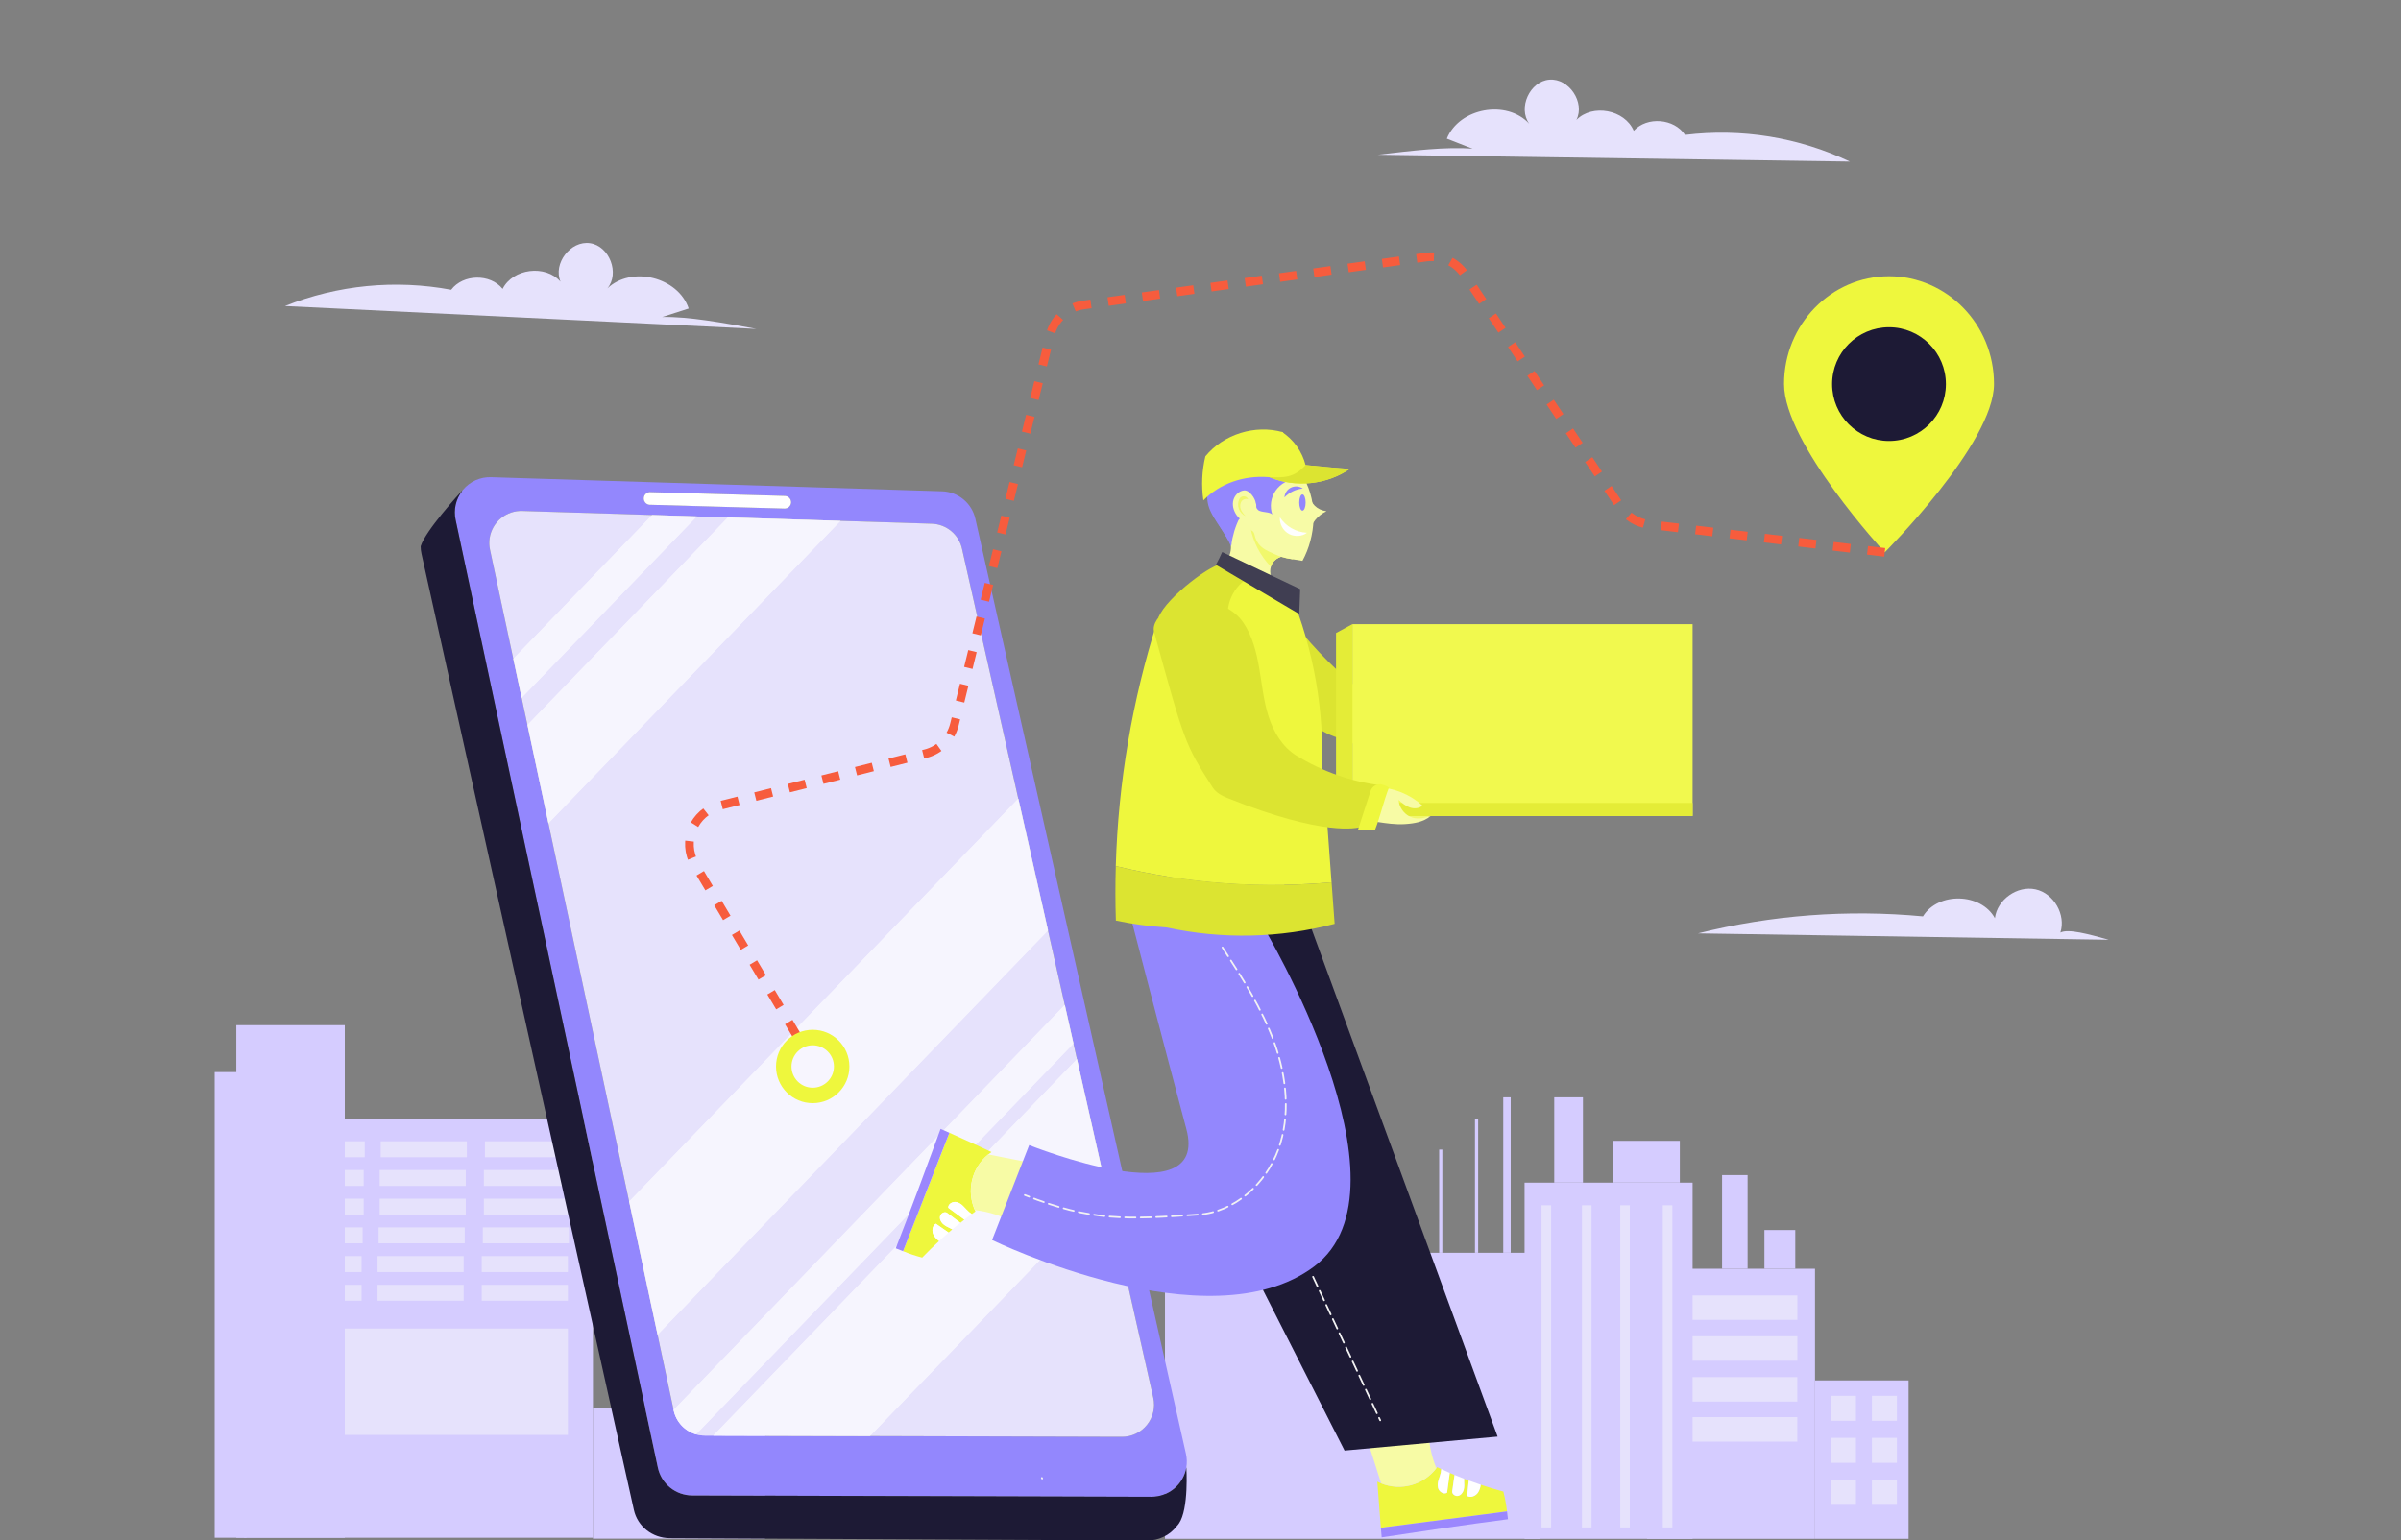 <svg width="1387" height="890" viewBox="0 0 1387 890" fill="none" xmlns="http://www.w3.org/2000/svg">
<rect x="0" y="0" width="1387" height="890" fill="#808080" stroke="none"/>
<g clip-path="url(#clip0_103_379)">
<path d="M141.024 646.848H342.534V888.593H141.024V646.848Z" fill="#D5CCFF"/>
<path d="M280.127 659.504H329.89V668.72H280.127V659.504Z" fill="#E6E2FC"/>
<path d="M219.92 659.504H269.683V668.72H219.92V659.504Z" fill="#E6E2FC"/>
<path d="M160.941 659.504H210.704V668.72H160.941V659.504Z" fill="#E6E2FC"/>
<path d="M279.513 676.092H329.276V685.308H279.513V676.092Z" fill="#E6E2FC"/>
<path d="M219.306 676.092H269.069V685.308H219.306V676.092Z" fill="#E6E2FC"/>
<path d="M160.327 676.092H210.09V685.308H160.327V676.092Z" fill="#E6E2FC"/>
<path d="M279.513 692.679H329.276V701.895H279.513V692.679Z" fill="#E6E2FC"/>
<path d="M219.306 692.679H269.069V701.895H219.306V692.679Z" fill="#E6E2FC"/>
<path d="M160.327 692.679H210.09V701.895H160.327V692.679Z" fill="#E6E2FC"/>
<path d="M278.898 709.267H328.661V718.482H278.898V709.267Z" fill="#E6E2FC"/>
<path d="M218.691 709.267H268.454V718.482H218.691V709.267Z" fill="#E6E2FC"/>
<path d="M159.713 709.267H209.476V718.482H159.713V709.267Z" fill="#E6E2FC"/>
<path d="M278.284 725.855H328.047V735.07H278.284V725.855Z" fill="#E6E2FC"/>
<path d="M218.077 725.855H267.84V735.07H218.077V725.855Z" fill="#E6E2FC"/>
<path d="M159.098 725.855H208.862V735.07H159.098V725.855Z" fill="#E6E2FC"/>
<path d="M278.284 742.443H328.047V751.658H278.284V742.443Z" fill="#E6E2FC"/>
<path d="M218.077 742.443H267.84V751.658H218.077V742.443Z" fill="#E6E2FC"/>
<path d="M159.098 742.443H208.862V751.658H159.098V742.443Z" fill="#E6E2FC"/>
<path d="M159.098 767.724H328.047V829.159H159.098V767.724Z" fill="#E6E2FC"/>
<path d="M136.508 592.385H199.173V888.599H136.508V592.385Z" fill="#D5CCFF"/>
<path d="M124 619.503H142.431V888.593H124V619.503Z" fill="#D5CCFF"/>
<path d="M951.42 733.166H1048.49V889.214H951.42V733.166Z" fill="#D5CCFF"/>
<path d="M966.121 748.58H1038.31V762.71H966.121V748.58Z" fill="#E6E2FC"/>
<path d="M966.121 772.178H1038.31V786.308H966.121V772.178Z" fill="#E6E2FC"/>
<path d="M966.084 795.775H1038.27V809.906H966.084V795.775Z" fill="#E6E2FC"/>
<path d="M966.084 818.9H1038.27V833.03H966.084V818.9Z" fill="#E6E2FC"/>
<path d="M880.707 683.403H977.775V889.214H880.707V683.403Z" fill="#D5CCFF"/>
<path d="M672.986 723.95H889.922V889.213H672.986V723.95Z" fill="#D5CCFF"/>
<path d="M1048.49 797.674H1102.55V889.213H1048.49V797.674Z" fill="#D5CCFF"/>
<path d="M852.053 646.455H853.896V723.951H852.053V646.455Z" fill="#D5CCFF"/>
<path d="M831.361 664.296H833.204V723.95H831.361V664.296Z" fill="#D5CCFF"/>
<path d="M868.389 634.088H872.689V723.951H868.389V634.088Z" fill="#D5CCFF"/>
<path d="M1019.27 710.797H1037.09V733.166H1019.27V710.797Z" fill="#D5CCFF"/>
<path d="M931.692 659.234H970.397V683.403H931.692V659.234Z" fill="#D5CCFF"/>
<path d="M897.841 634.088H914.429V683.403H897.841V634.088Z" fill="#D5CCFF"/>
<path d="M994.805 679.022H1009.55V733.172H994.805V679.022Z" fill="#D5CCFF"/>
<path d="M1081.36 806.582H1095.79V821.019H1081.36V806.582Z" fill="#E6E2FC"/>
<path d="M1057.7 806.582H1072.14V821.019H1057.7V806.582Z" fill="#E6E2FC"/>
<path d="M1081.36 830.849H1095.79V845.287H1081.36V830.849Z" fill="#E6E2FC"/>
<path d="M1057.7 830.849H1072.14V845.287H1057.7V830.849Z" fill="#E6E2FC"/>
<path d="M1081.36 855.116H1095.79V869.554H1081.36V855.116Z" fill="#E6E2FC"/>
<path d="M1057.7 855.116H1072.14V869.554H1057.7V855.116Z" fill="#E6E2FC"/>
<path d="M960.555 696.482H966.084V882.633H960.555V696.482Z" fill="#E6E2FC"/>
<path d="M935.98 696.482H941.51V882.633H935.98V696.482Z" fill="#E6E2FC"/>
<path d="M913.858 696.482H919.387V882.633H913.858V696.482Z" fill="#E6E2FC"/>
<path d="M890.512 696.482H896.041V882.633H890.512V696.482Z" fill="#E6E2FC"/>
<path d="M342.534 813.364H442.06V889.121H342.534V813.364Z" fill="#D5CCFF"/>
<path d="M249.126 870.002H252.812V873.688H249.126V870.002Z" fill="#D5CCFF"/>
<path d="M748.048 360.673C771.682 390.668 802.185 414.538 836.983 430.268C834.581 437.954 826.262 442.641 818.214 443.004C810.166 443.366 802.382 440.245 795.2 436.596C788.018 432.947 781.07 428.677 773.317 426.453C766.983 424.577 761.165 421.27 756.312 416.789C751.459 412.308 747.7 406.771 745.326 400.607C740.7 388.283 742.242 373.802 748.048 360.673Z" fill="#DCE431"/>
<path d="M708.821 309.331C713.312 314.517 710.8 325.581 704.453 325.876C713.705 325.262 728.862 331.706 737.334 337.666C735.86 336.461 734.774 334.849 734.211 333.031C733.648 331.213 733.634 329.269 734.17 327.443C734.384 326.697 734.707 325.987 735.128 325.336C736.298 323.596 738.035 322.317 740.043 321.717C742.291 320.997 744.726 321.132 746.881 322.098C744.263 320.652 741.767 318.996 739.416 317.146C733.799 312.736 729.051 307.319 725.415 301.173C722.958 299.944 720.316 298.9 717.557 298.715C716.784 298.672 716.008 298.709 715.241 298.826C713.258 299.081 711.427 300.025 710.068 301.492C708.25 303.581 707.15 307.396 708.821 309.331Z" fill="#F7FBA5"/>
<path d="M797.688 882.818L870.551 873.363C870.119 869.502 869.419 865.675 868.456 861.911C864.057 860.727 859.696 859.407 855.37 857.948C855.207 859.544 854.684 861.081 853.841 862.446C852.483 864.473 849.602 865.702 847.525 864.436C847.838 861.456 848.139 858.489 848.453 855.503C847.556 855.178 846.677 854.84 845.78 854.49C845.78 854.95 845.78 855.411 845.78 855.866C845.854 857.555 845.995 859.275 845.547 860.91C845.098 862.544 843.906 864.086 842.242 864.418C840.577 864.749 838.654 863.33 838.893 861.659C839.327 858.53 839.77 855.401 840.22 852.272C839.293 851.891 838.377 851.498 837.468 851.104C836.952 854.922 836.44 858.743 835.932 862.568C834.021 863.797 831.343 862.052 830.741 859.865C830.417 858.389 830.497 856.852 830.974 855.417C831.171 854.674 831.423 853.937 831.656 853.218C831.687 853.113 831.73 853.003 831.761 852.898C832.221 851.611 832.494 850.264 832.572 848.899C831.773 848.536 830.98 848.162 830.194 847.781C830.047 847.996 829.887 848.205 829.727 848.395C826.111 853.158 821.027 856.598 815.26 858.181C809.493 859.765 803.365 859.405 797.823 857.156C797.08 856.849 796.343 856.542 795.636 856.148C796.287 864.792 796.92 873.436 797.688 882.818Z" fill="#EEF73D"/>
<path d="M798.162 888.372C822.423 884.685 846.696 881.055 871.117 877.866C870.939 876.361 870.748 874.85 870.552 873.363C846.26 876.521 821.972 879.672 797.689 882.818C797.84 884.636 797.998 886.488 798.162 888.372Z" fill="#9B87FD"/>
<path d="M835.956 862.563C836.468 858.741 836.98 854.92 837.492 851.099C835.858 850.38 834.224 849.649 832.578 848.893C832.5 850.258 832.227 851.605 831.767 852.893C831.767 852.997 831.693 853.108 831.662 853.212C831.429 853.931 831.177 854.668 830.98 855.411C830.503 856.846 830.422 858.383 830.747 859.859C831.367 862.046 834.04 863.797 835.956 862.563ZM842.248 864.412C843.912 864.086 845.098 862.532 845.553 860.904C846.007 859.276 845.86 857.549 845.786 855.86C845.786 855.405 845.786 854.944 845.786 854.484C843.943 853.777 842.1 853.028 840.257 852.26C839.806 855.385 839.364 858.514 838.93 861.647C838.678 863.324 840.607 864.731 842.248 864.412ZM847.525 864.436C849.601 865.708 852.483 864.473 853.84 862.446C854.686 861.083 855.209 859.545 855.37 857.949C853.056 857.175 850.75 856.355 848.453 855.491C848.145 858.481 847.836 861.463 847.525 864.436Z" fill="white"/>
<path d="M797.848 857.162C803.39 859.411 809.518 859.771 815.284 858.187C821.051 856.604 826.136 853.164 829.752 848.401C826.812 841.219 825.251 833.547 825.15 825.787C813.57 828.963 801.995 832.127 790.838 835.1C793.165 842.448 795.501 849.802 797.848 857.162Z" fill="#F7FBA5"/>
<path d="M716.101 299.877C711.34 302.137 709.104 308.576 711.444 313.3C710.007 311.586 712.028 313.761 711.094 315.758C708.637 308.938 700.976 300.399 698.524 293.567C697.165 289.793 697.036 285.685 698.157 281.833C699.277 277.981 701.589 274.583 704.761 272.126C707.932 269.67 711.801 268.281 715.81 268.16C719.82 268.038 723.765 269.19 727.08 271.45C733.654 275.929 751.525 269.177 749.301 276.807C748.619 279.148 737.96 297.837 735.521 297.874C733.082 297.911 723.848 295.275 721.428 295.601C719.007 295.926 716.476 297.831 716.101 299.877Z" fill="#9387FD"/>
<path d="M722.355 304.939C724.009 313.443 728.116 321.276 734.17 327.473C734.383 326.728 734.706 326.018 735.128 325.366C736.297 323.627 738.035 322.348 740.043 321.748C742.266 322.432 744.543 322.927 746.85 323.228C746.961 322.915 747.077 322.614 747.188 322.294C747.292 321.999 747.403 321.68 747.507 321.416C744.743 320.083 742.033 318.664 739.41 317.189C734.109 314.232 728.996 310.949 724.1 307.359C723.621 307.009 723.16 306.665 722.706 306.315C722.607 305.817 722.448 305.363 722.355 304.939Z" fill="#F1F86C"/>
<path d="M715.186 298.758L715.254 298.838C717.33 301.295 720.107 302.991 722.964 304.416C723.197 305.209 723.67 306.223 724.125 307.316C724.608 308.402 724.957 309.543 725.163 310.714C727.227 316.396 731.086 317.908 736.584 320.341C737.936 320.955 739.042 321.367 740.061 321.717C742.285 322.401 744.562 322.896 746.869 323.197C748.361 323.425 750.143 323.701 752.398 324.088C760.126 309.854 761.374 290.968 753.301 276.426C750.229 270.897 741.014 268.347 733.389 269.988C738.296 273.084 743.654 275.401 749.271 276.856C746.831 276.915 744.44 277.548 742.291 278.706C740.143 279.864 738.299 281.512 736.908 283.518C735.518 285.523 734.621 287.829 734.29 290.246C733.959 292.664 734.204 295.126 735.005 297.431C733.875 295.588 728.303 296.282 726.693 294.642C724.942 292.866 726.257 292.658 725.397 290.606C725.163 288.148 721.833 283.092 718.639 283.399C715.444 283.706 712.833 286.625 712.311 289.813C711.789 293.002 713.103 296.295 715.186 298.758Z" fill="#F7FBA6"/>
<path d="M695.17 289.156C704.791 279.197 718.663 274.762 732.253 275.683H732.277L733.438 275.781C748.269 281.962 766.417 280.162 779.749 270.946C771.922 270.486 763.057 269.613 754.185 268.753C751.58 266.91 749.074 265.067 746.555 263.224C745.636 258.405 743.755 253.821 741.026 249.745C725.132 245.18 706.781 250.912 696.313 263.709C694.31 272.041 693.922 280.679 695.17 289.156Z" fill="#EEF73D"/>
<path d="M732.277 275.689L733.438 275.787C748.269 281.968 766.417 280.168 779.749 270.952C771.922 270.492 763.057 269.619 754.185 268.759C747.403 276.34 741.548 276.064 732.277 275.689Z" fill="#DCE431"/>
<path d="M826.176 471.504H812.549C812.549 471.504 809.785 473.568 815.21 473.568C818.214 473.608 821.214 473.303 824.149 472.659L826.176 471.504Z" fill="#F1F86C"/>
<path d="M752.379 295.078C751.358 295.078 750.53 292.982 750.53 290.397C750.53 287.811 751.358 285.715 752.379 285.715C753.401 285.715 754.229 287.811 754.229 290.397C754.229 292.982 753.401 295.078 752.379 295.078Z" fill="#9387FD"/>
<path d="M754.978 307.863C751.858 307.698 748.82 306.804 746.107 305.254C743.394 303.704 741.082 301.54 739.355 298.936C739.227 300.866 739.65 302.793 740.574 304.492C741.499 306.191 742.887 307.592 744.577 308.533C747.974 310.357 752.435 309.958 754.978 307.863Z" fill="#FEFEFE"/>
<path d="M752.6 282.312C751.616 281.624 750.467 281.211 749.27 281.115C748.074 281.019 746.873 281.243 745.792 281.765C744.711 282.287 743.788 283.087 743.119 284.084C742.45 285.081 742.058 286.238 741.984 287.436C744.795 284.512 748.562 282.694 752.6 282.312Z" fill="#9387FD"/>
<path d="M721.029 288.492C720.821 287.999 720.476 287.576 720.034 287.273C719.593 286.971 719.074 286.801 718.539 286.786C718.004 286.77 717.476 286.909 717.017 287.185C716.559 287.462 716.19 287.864 715.954 288.345C715.519 289.232 715.269 290.198 715.22 291.185C715.171 292.171 715.324 293.158 715.669 294.083C716.014 295.009 716.544 295.855 717.227 296.569C717.909 297.283 718.731 297.85 719.64 298.236C718.475 297.212 717.535 295.957 716.882 294.55C716.561 293.844 716.402 293.076 716.417 292.301C716.432 291.526 716.62 290.764 716.968 290.071C717.355 289.376 717.972 288.838 718.714 288.55C719.455 288.262 720.274 288.241 721.029 288.492Z" fill="#F1F86C"/>
<path d="M781.223 360.673H977.775V471.528H781.223V360.673Z" fill="#F1F94E"/>
<path d="M781.223 463.984H977.775V471.535H781.223V463.984Z" fill="#E4EC37"/>
<path d="M781.224 466.024V360.673L771.787 365.785V466.024H781.224Z" fill="#E4EC37"/>
<path d="M795.213 454.904C805.016 455.157 814.405 458.908 821.685 465.477C819.842 467.283 816.807 467.449 814.362 466.577C811.917 465.704 809.884 463.96 807.918 462.276C808.099 464.345 808.818 466.33 810.003 468.035C811.189 469.74 812.799 471.106 814.676 471.996C818.423 473.734 822.355 472.794 826.441 471.547C822.324 475.018 816.875 475.878 811.499 476.216C806.124 476.554 800.754 475.737 795.428 474.932C795.323 468.058 795.243 461.207 795.213 454.904Z" fill="#F7FBA5"/>
<path d="M674.386 506.492C696.727 510.086 719.342 511.692 741.966 511.29C751.054 511.142 760.13 510.661 769.194 509.846C767.966 493.004 766.737 476.165 765.508 459.327C735.884 456.643 710.216 430.342 708.238 400.662C707.009 382.139 694.66 371.646 676.291 365.644C676.291 366.958 676.291 368.267 676.248 369.563C675.756 417.151 674.902 459.34 674.386 506.492Z" fill="#EEF73D"/>
<path d="M644.553 500.471C654.407 502.875 664.352 504.882 674.386 506.492C696.727 510.086 719.342 511.692 741.966 511.29C728.026 461.336 706.296 413.453 676.229 369.588C673.747 365.955 671.206 362.353 668.605 358.781C654.041 404.664 645.946 452.353 644.553 500.471ZM747.864 348.693C760.503 382.007 765.744 417.672 763.223 453.214C728.419 429.813 705.725 389.272 704.017 347.329C703.747 340.836 709.263 335.042 715.604 333.586C721.944 332.13 728.671 334.348 734.034 338.065C739.398 341.782 743.52 346.887 747.864 348.693Z" fill="#EEF73D"/>
<path d="M706.708 325.962C701.59 324.371 673.754 345.081 669.232 356.834C679.246 356.981 701.529 356.895 710.351 361.626C706.603 350.838 712.434 337.666 722.933 333.15C717.091 330.447 711.266 327.738 706.708 325.962Z" fill="#DCE431"/>
<path d="M798.229 453.89C780.691 451.753 763.825 445.84 748.791 436.559C740.805 431.601 735.693 422.939 732.818 413.963C729.943 404.987 729.034 395.532 727.449 386.249C725.863 376.966 723.51 367.567 718.233 359.783C712.956 351.999 703.912 348.466 694.752 346.267C682.57 343.33 664.292 356.367 666.682 365.066C684.234 429.039 684.566 430.188 700.552 455.058C702.567 458.191 705.921 459.874 709.38 461.263C764.888 483.521 784.166 478.508 786.175 477.85C788.571 470.908 795.329 460.058 798.229 453.89Z" fill="#DCE431"/>
<path d="M802.376 455.076C799.199 463.136 797.418 471.664 794.248 479.736C793.769 479.583 794.702 479.896 794.248 479.736L784.498 479.417L791.76 456.999C792.104 456.001 792.721 455.119 793.541 454.453C794.36 453.787 795.35 453.365 796.398 453.233C798.518 452.999 800.723 454.068 802.376 455.076Z" fill="#EEF73D"/>
<path d="M706.026 319.02L751.083 340.43C750.899 345.231 750.717 350.027 750.536 354.819L702.395 326.392C703.679 323.984 704.963 321.527 706.026 319.02Z" fill="#403E52"/>
<path d="M747.2 322.258C747.096 322.196 746.997 322.153 746.893 322.098C746.99 322.163 747.093 322.218 747.2 322.264C747.409 322.393 747.612 322.497 747.814 322.614C747.617 322.482 747.412 322.363 747.2 322.258Z" fill="#FBFFA8"/>
<path d="M752.883 523.749L865.133 830.136L776.714 838.209L714.056 714.809L672.537 527.208L752.883 523.749Z" fill="#1D1A35"/>
<path d="M685.088 840.046L563.445 299.79C562.454 295.386 560.027 291.436 556.546 288.561C553.066 285.686 548.728 284.05 544.215 283.909L283.727 275.763C280.637 275.658 277.565 276.26 274.743 277.522C271.921 278.785 269.424 280.674 267.443 283.047C265.461 285.419 264.047 288.213 263.308 291.214C262.568 294.216 262.523 297.346 263.177 300.368L265.874 313.024L380.028 848.033C380.999 852.583 383.499 856.663 387.111 859.595C390.724 862.527 395.231 864.133 399.884 864.147L665.164 864.915C669.997 864.925 674.676 863.22 678.369 860.102C682.061 856.984 684.527 852.657 685.328 847.891C685.753 845.285 685.671 842.621 685.088 840.046ZM376.127 284.382L453.444 286.557C454.41 286.592 455.323 287.006 455.987 287.708C456.651 288.41 457.013 289.345 456.995 290.311C456.995 290.36 456.995 290.409 456.995 290.458C456.924 291.399 456.496 292.277 455.797 292.911C455.099 293.545 454.184 293.888 453.241 293.868L375.924 291.693C375.403 291.744 374.878 291.684 374.382 291.516C373.887 291.348 373.433 291.076 373.05 290.719C372.668 290.362 372.366 289.928 372.164 289.445C371.962 288.962 371.866 288.442 371.881 287.919C371.896 287.396 372.022 286.882 372.251 286.412C372.479 285.941 372.806 285.525 373.208 285.191C373.61 284.856 374.079 284.611 374.583 284.471C375.088 284.332 375.616 284.302 376.133 284.382H376.127ZM648.11 830.259L407.201 829.559C402.976 829.547 398.882 828.088 395.602 825.425C392.321 822.763 390.051 819.057 389.17 814.925L283.07 317.607C282.123 313.168 282.84 308.537 285.085 304.593C287.33 300.649 290.946 297.667 295.246 296.215C297.332 295.513 299.528 295.192 301.728 295.269L538.256 302.641C542.354 302.77 546.292 304.257 549.453 306.868C552.613 309.479 554.817 313.066 555.716 317.066L573.969 398.162L574.08 398.635L666.221 807.706C666.832 810.418 666.823 813.232 666.196 815.94C665.569 818.647 664.339 821.179 662.599 823.346C660.859 825.513 658.652 827.26 656.144 828.457C653.635 829.654 650.889 830.27 648.11 830.259Z" fill="#9387FD"/>
<path d="M681.021 880.373C680.646 880.923 680.222 881.439 679.756 881.915C677.751 884.52 675.168 886.624 672.21 888.058C669.252 889.492 666.001 890.218 662.714 890.178L386.866 888.839C376.901 888.789 368.288 882.007 366.187 872.54L247.32 337.254L243.493 320.003C243.179 318.591 243.016 317.149 243.008 315.702C244.359 311.224 249.839 303.735 255.203 297.118C261.088 289.856 266.832 283.651 266.832 283.651L266.888 283.842C265.111 286.169 263.862 288.854 263.225 291.712C262.589 294.569 262.581 297.531 263.202 300.392L265.899 313.048L380.028 848.033C380.999 852.583 383.499 856.663 387.112 859.595C390.724 862.527 395.232 864.133 399.884 864.147L665.165 864.915C669.997 864.925 674.677 863.22 678.369 860.102C682.062 856.984 684.528 852.657 685.328 847.891C685.328 847.891 686.87 871.993 681.021 880.373Z" fill="#1D1A35"/>
<path d="M648.11 830.259L407.201 829.559C402.976 829.547 398.883 828.088 395.602 825.425C392.321 822.763 390.052 819.057 389.17 814.925L283.07 317.607C282.123 313.168 282.841 308.537 285.086 304.593C287.331 300.648 290.947 297.667 295.247 296.215C297.333 295.513 299.528 295.192 301.728 295.269L538.257 302.641C542.354 302.77 546.293 304.257 549.453 306.868C552.614 309.479 554.817 313.066 555.717 317.066L573.969 398.162L574.08 398.635L666.222 807.706C666.832 810.418 666.823 813.232 666.196 815.94C665.569 818.647 664.34 821.179 662.599 823.346C660.859 825.513 658.653 827.26 656.144 828.457C653.636 829.654 650.89 830.27 648.11 830.259Z" fill="#E6E2FC"/>
<g opacity="0.64">
<path d="M402.52 298.42L301.341 403.193L296.543 380.683L376.76 297.609L402.52 298.42Z" fill="white"/>
<path d="M485.508 301.013L316.811 475.712L304.702 418.946L420.545 298.979L485.508 301.013Z" fill="white"/>
<path d="M605.425 537.658L379.862 771.25L363.453 694.326L588.278 461.496L605.425 537.658Z" fill="white"/>
<path d="M620.132 603.001L402.084 828.815C398.879 827.881 395.988 826.096 393.716 823.651C391.444 821.205 389.878 818.189 389.182 814.925L389.139 814.728L615.119 580.706L620.132 603.001Z" fill="white"/>
<path d="M639.306 688.17L502.507 829.841L412.067 829.577L622.16 612.002L639.306 688.17Z" fill="white"/>
<path d="M485.508 301.013L316.811 475.712L304.702 418.946L420.545 298.979L485.508 301.013Z" fill="white"/>
<path d="M402.52 298.42L301.341 403.193L296.543 380.683L376.76 297.609L402.52 298.42Z" fill="white"/>
<path d="M620.132 603.001L402.084 828.815C398.879 827.881 395.988 826.096 393.716 823.651C391.444 821.205 389.878 818.189 389.182 814.925L389.139 814.728L615.119 580.706L620.132 603.001Z" fill="white"/>
<path d="M639.306 688.17L502.507 829.841L412.067 829.577L622.16 612.002L639.306 688.17Z" fill="white"/>
<path d="M605.425 537.658L379.862 771.25L363.453 694.326L588.278 461.496L605.425 537.658Z" fill="white"/>
</g>
<path d="M456.989 290.477C456.918 291.418 456.49 292.296 455.792 292.93C455.093 293.564 454.178 293.907 453.235 293.887L375.918 291.712C375.397 291.763 374.872 291.702 374.376 291.534C373.881 291.366 373.427 291.095 373.044 290.738C372.662 290.381 372.36 289.946 372.158 289.464C371.956 288.981 371.86 288.461 371.875 287.938C371.89 287.415 372.016 286.901 372.245 286.431C372.474 285.96 372.8 285.544 373.202 285.209C373.604 284.875 374.073 284.629 374.578 284.49C375.082 284.351 375.61 284.32 376.127 284.401L453.444 286.576C454.41 286.611 455.323 287.024 455.987 287.726C456.652 288.428 457.014 289.363 456.995 290.329C456.996 290.379 456.994 290.428 456.989 290.477Z" fill="white"/>
<path d="M548.449 654.595C539.532 677.4 530.61 700.208 521.681 723.017C525.277 724.501 528.972 725.733 532.74 726.703C535.897 723.426 539.153 720.238 542.508 717.137C541.187 716.226 540.091 715.026 539.301 713.629C538.177 711.461 538.484 708.346 540.597 707.136C543.055 708.843 545.512 710.547 547.97 712.247C548.688 711.633 549.407 711.018 550.144 710.404C549.745 710.17 549.333 709.968 548.916 709.79C547.398 709.046 545.844 708.333 544.615 707.16C543.386 705.987 542.618 704.193 543.135 702.577C543.651 700.961 545.813 699.954 547.165 700.973C549.696 702.862 552.225 704.756 554.752 706.656C555.532 706.042 556.313 705.428 557.099 704.813L547.785 697.951C547.619 695.678 550.445 694.173 552.651 694.701C554.101 695.127 555.409 695.938 556.435 697.048C556.988 697.582 557.517 698.154 558.033 698.706C558.113 698.786 558.186 698.872 558.26 698.952C559.166 699.976 560.215 700.864 561.375 701.588C562.075 701.066 562.788 700.55 563.494 700.04C563.378 699.806 563.273 699.567 563.169 699.327C560.732 693.866 560.163 687.755 561.549 681.938C562.935 676.121 566.199 670.922 570.836 667.147C571.45 666.643 572.108 666.158 572.771 665.709C564.92 662.041 557.044 658.441 548.449 654.595Z" fill="#EEF73D"/>
<path d="M543.35 652.341C534.884 675.367 526.418 698.418 517.46 721.352C518.867 721.917 520.286 722.482 521.681 723.023C530.602 700.206 539.524 677.399 548.449 654.602C546.778 653.858 545.082 653.103 543.35 652.341Z" fill="#9B87FD"/>
<path d="M547.798 697.889L557.111 704.752C558.524 703.664 559.956 702.583 561.412 701.526C560.254 700.8 559.205 699.913 558.297 698.891C558.217 698.811 558.143 698.725 558.07 698.645C557.554 698.092 557.025 697.521 556.472 696.986C555.445 695.878 554.137 695.067 552.688 694.639C550.427 694.111 547.632 695.616 547.798 697.889ZM543.141 702.528C542.631 704.144 543.417 705.931 544.621 707.111C545.826 708.29 547.411 708.997 548.922 709.74C549.327 709.949 549.739 710.152 550.151 710.355C551.662 709.069 553.2 707.807 554.765 706.57C552.24 704.672 549.702 702.774 547.177 700.887C545.819 699.911 543.669 700.924 543.141 702.528ZM540.597 707.129C538.484 708.358 538.183 711.43 539.301 713.623C540.091 715.02 541.187 716.22 542.508 717.131C544.302 715.493 546.127 713.855 547.982 712.216L540.597 707.129Z" fill="white"/>
<path d="M570.861 667.079C566.223 670.855 562.959 676.053 561.573 681.87C560.188 687.687 560.757 693.799 563.193 699.26C570.905 700.14 578.382 702.461 585.237 706.103C588.026 694.431 590.821 682.758 593.58 671.546L570.861 667.079Z" fill="#F7FBA5"/>
<path d="M729.433 534.918C729.433 534.918 820.033 686.087 759.186 731.826C698.34 777.565 573.091 716.559 573.091 716.559L594.532 661.703C594.532 661.703 698.973 703.48 685.347 652.488C671.72 601.496 652.282 526.483 652.282 526.483L729.433 534.918Z" fill="#9387FD"/>
<path d="M644.608 531.969C654.33 534.004 664.185 535.342 674.097 535.975C706.111 542.889 739.303 542.161 770.982 533.849C770.519 527.542 770.054 521.23 769.587 514.915C769.464 513.227 769.34 511.538 769.213 509.846C760.157 510.665 751.081 511.146 741.984 511.29C719.36 511.692 696.745 510.086 674.405 506.492C664.386 504.882 654.442 502.875 644.571 500.471C644.256 510.968 644.268 521.468 644.608 531.969Z" fill="#DCE431"/>
<path d="M757.245 286.594C756.692 290.686 760.931 294.808 766.27 295.404C761.048 297.966 757.466 302.371 756.784 307.077C755.261 300.589 755.009 293.942 757.245 286.594Z" fill="#F7FBA6"/>
<path d="M716.009 299.41C713.605 304.274 712.017 309.5 711.309 314.879L700.208 296.829C705.43 297.732 710.658 298.636 716.009 299.41Z" fill="#9387FD"/>
<path d="M754.229 268.87C752.212 260.876 747.245 253.943 740.326 249.462C739.84 254.36 740.425 259.305 742.04 263.955C742.802 266.148 745.339 267.168 747.643 267.475C749.947 267.782 752.386 267.659 754.229 268.87Z" fill="#EEF73D"/>
<path d="M758.523 737.804L797.314 820.743M601.861 854.023L602.027 854.36M706.204 547.5C717.613 565.101 729.12 582.899 736.191 602.645C743.262 622.39 745.609 644.55 738.44 664.265C731.27 683.98 713.251 700.439 692.363 701.846C650.789 704.647 630.718 705.999 592.013 690.566" stroke="#F2F2F2" stroke-linecap="round" stroke-linejoin="round" stroke-dasharray="6 3 6 3 6 3"/>
<path d="M382.584 183.179L397.844 178.264C391.701 160.054 364.718 153.401 350.846 166.689C358.126 157.978 352.075 142.158 340.838 140.524C329.601 138.89 319.335 152.35 323.814 162.77C315.121 152.75 296.321 155.084 290.35 166.929C283.18 158.045 267.49 158.328 260.633 167.445C228.382 161.416 195.082 164.671 164.609 176.832L436.942 190.053C417.338 186.466 397.722 182.878 382.584 183.179ZM850.707 85.969L835.785 80.12C843.034 62.303 870.41 57.389 883.416 71.519C876.701 62.365 883.735 46.944 895.052 46.041C906.368 45.138 915.793 59.195 910.644 69.326C919.952 59.871 938.567 63.391 943.783 75.586C951.499 67.169 967.129 68.429 973.407 77.97C1005.97 73.98 1038.99 79.324 1068.63 93.378L796.017 89.415C815.83 87.062 835.619 84.715 850.707 85.969Z" fill="#E6E2FC"/>
<path d="M1151.89 221.89C1151.89 187.486 1124.74 159.631 1091.24 159.631C1057.75 159.631 1030.6 187.504 1030.6 221.89C1030.6 256.276 1088.76 319.192 1088.76 319.192C1088.76 319.192 1151.89 256.276 1151.89 221.89Z" fill="#EEF73D"/>
<path d="M1091.24 254.819C1073.09 254.819 1058.37 240.107 1058.37 221.957C1058.37 203.808 1073.09 189.095 1091.24 189.095C1109.38 189.095 1124.1 203.808 1124.1 221.957C1124.1 240.107 1109.38 254.819 1091.24 254.819Z" fill="#1D1A35"/>
<path d="M1088.76 319.192L952.516 303.033C945.847 302.242 939.856 298.575 936.118 292.995L846.036 158.546C841.13 151.225 832.472 147.35 823.744 148.57L625.815 176.241C616.496 177.544 608.91 184.393 606.664 193.531L551.332 418.715C549.301 426.98 542.871 433.448 534.618 435.529L415.651 465.516C400.728 469.278 393.637 486.351 401.506 499.578L464.14 604.863" stroke="#F75C3D" stroke-width="5" stroke-miterlimit="10" stroke-dasharray="10 10"/>
<path d="M469.485 637.467C457.779 637.467 448.29 627.977 448.29 616.272C448.29 604.566 457.779 595.076 469.485 595.076C481.191 595.076 490.68 604.566 490.68 616.272C490.68 627.977 481.191 637.467 469.485 637.467Z" fill="#EEF73D"/>
<path d="M460.822 624.938C456.035 620.151 456.035 612.391 460.822 607.604C465.608 602.818 473.369 602.818 478.155 607.604C482.942 612.391 482.942 620.151 478.155 624.938C473.369 629.724 465.608 629.724 460.822 624.938Z" fill="#F7F5FE"/>
<path d="M1190.23 538.899C1193.56 528.614 1186.46 516.241 1175.9 513.919C1165.34 511.597 1153.71 519.86 1152.41 530.587C1144.37 515.916 1119.64 515.289 1110.85 529.536C1067.3 525.438 1023.37 528.762 980.927 539.366L1218.17 543.052C1206.5 539.814 1194.82 536.552 1190.23 538.899Z" fill="#E6E2FC"/>
</g>
<defs>
<clipPath id="clip0_103_379">
<rect width="1387" height="890" fill="white"/>
</clipPath>
</defs>
</svg>
